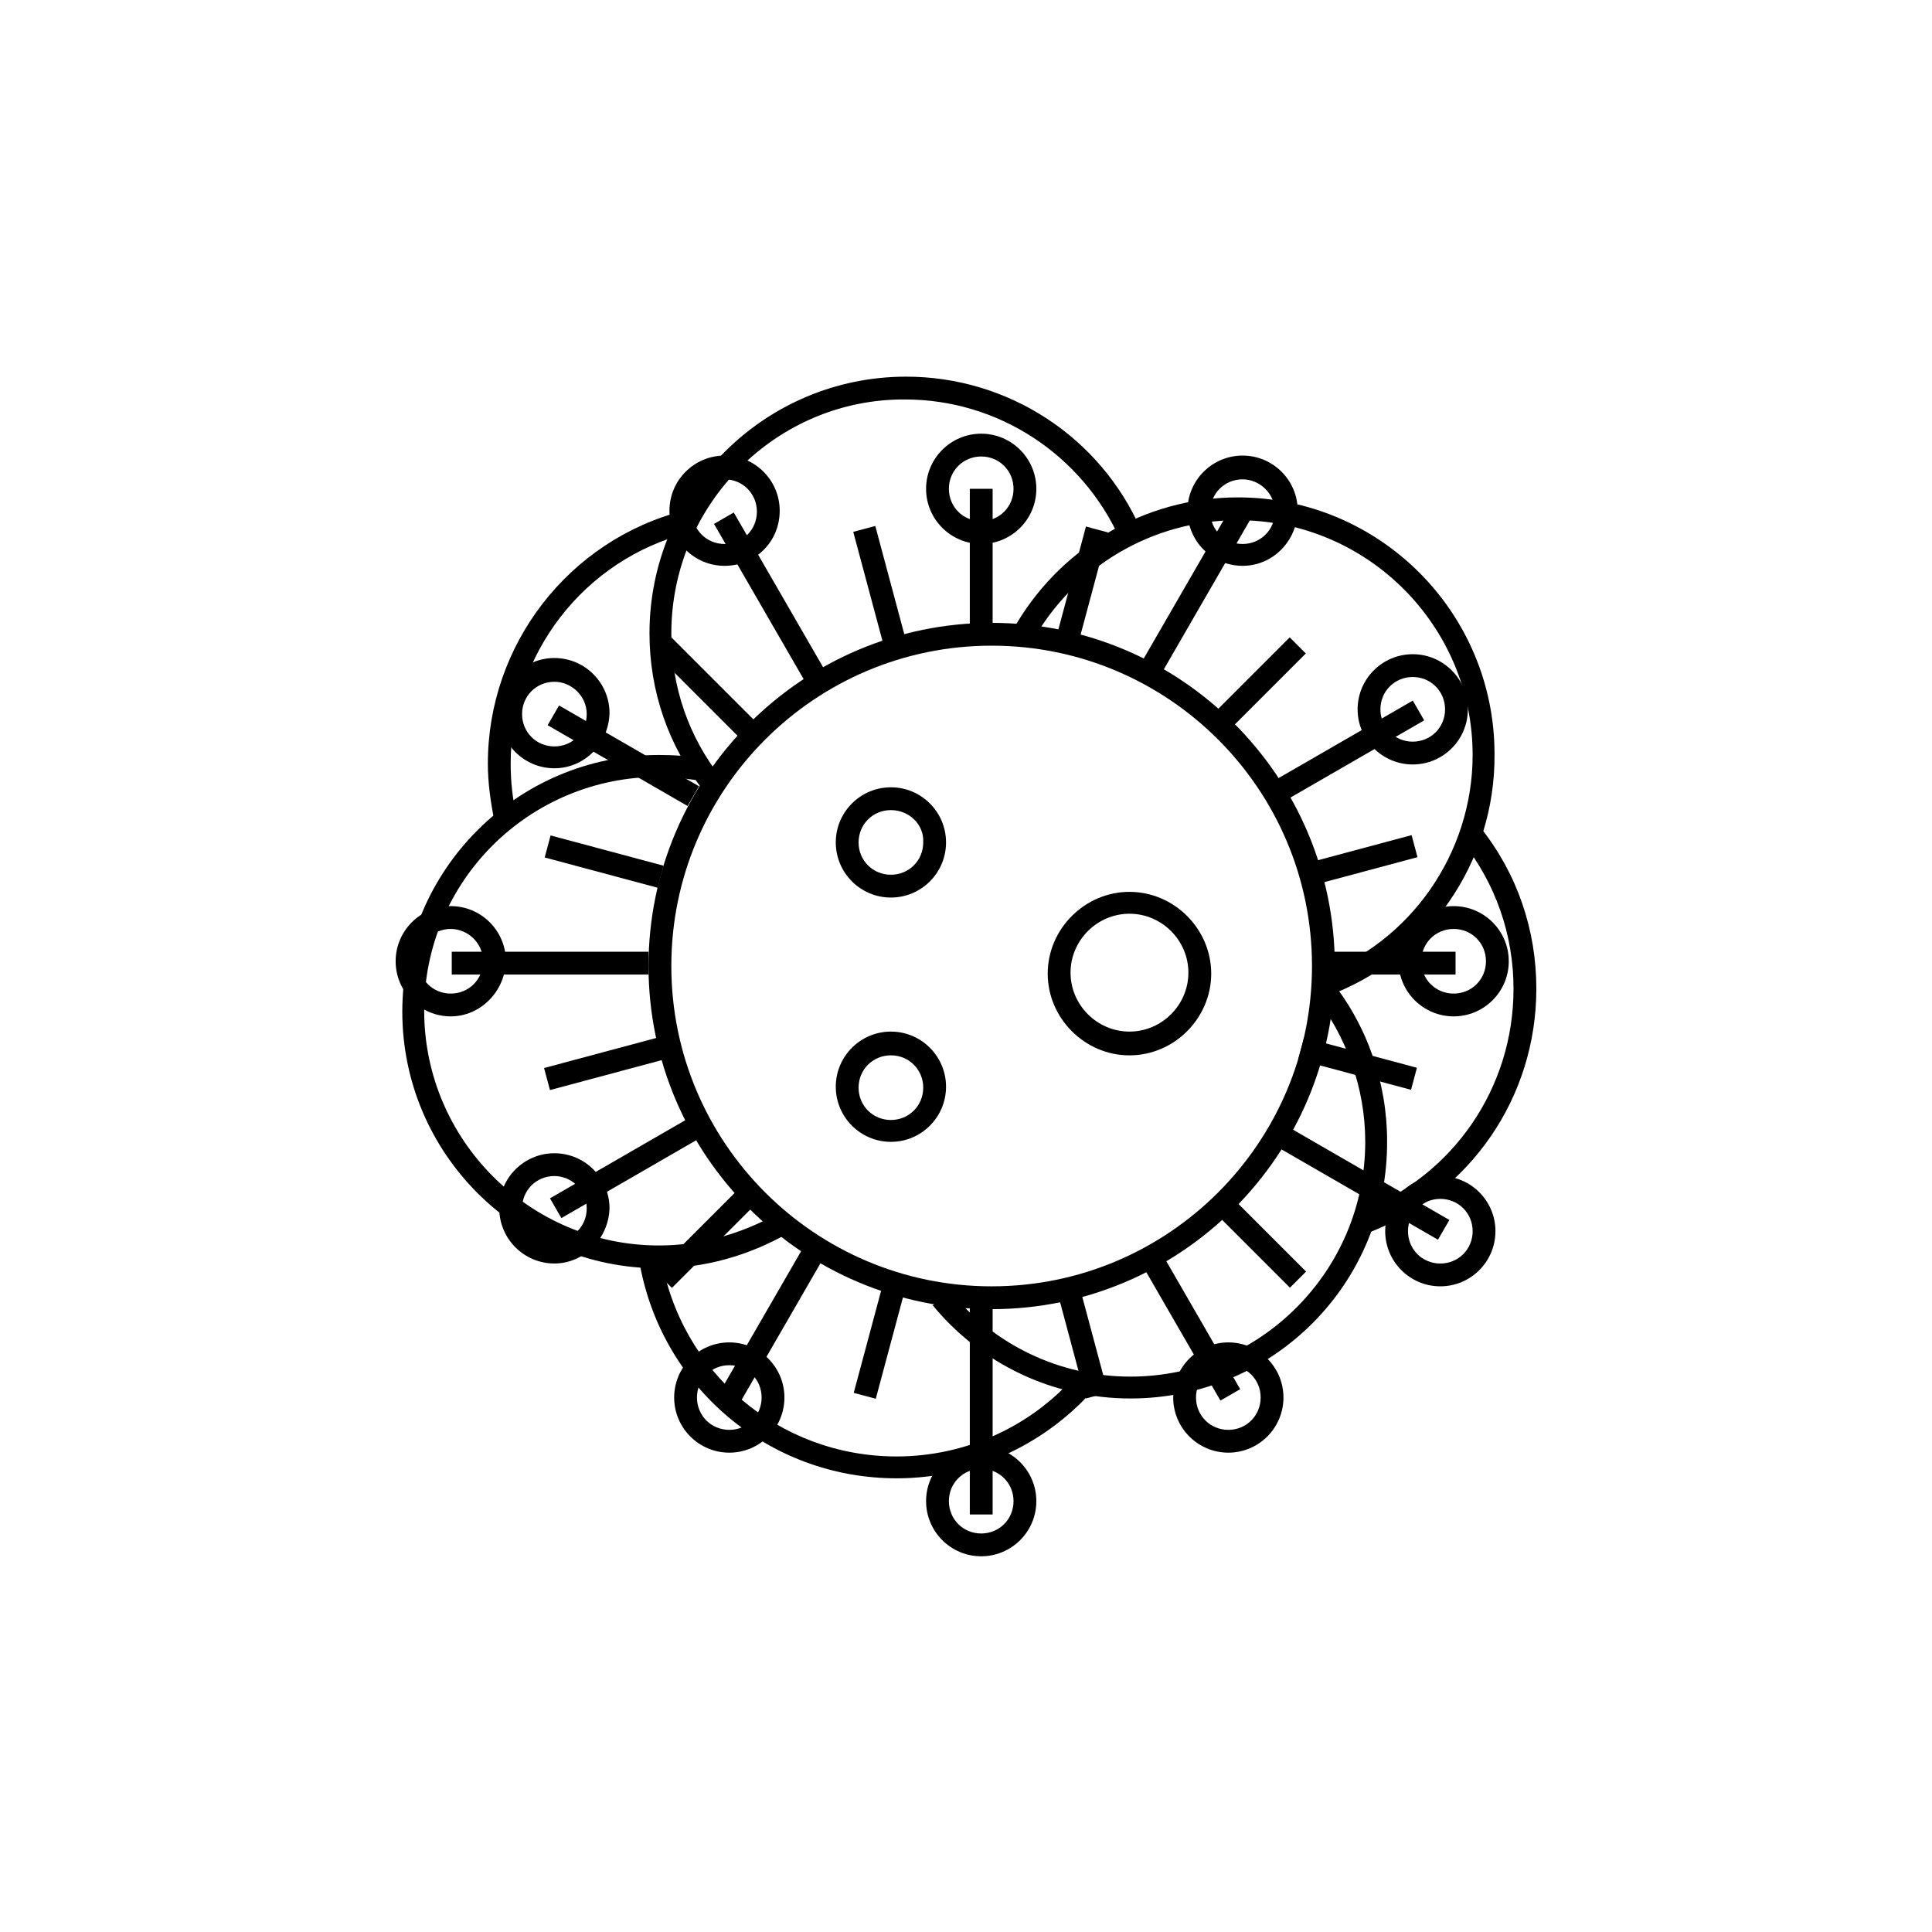 <?xml version="1.0" encoding="UTF-8"?>
<!-- Uploaded to: SVG Repo, www.svgrepo.com, Generator: SVG Repo Mixer Tools -->
<svg fill="#000000" width="800px" height="800px" version="1.1" viewBox="144 144 512 512" xmlns="http://www.w3.org/2000/svg">
 <g>
  <path d="m406.8 490.94c-50.129 0-90.938-40.809-90.938-90.938s40.809-90.938 90.938-90.938c50.129 0 90.938 40.809 90.938 90.938s-40.809 90.938-90.938 90.938zm0-175.83c-46.855 0-84.891 38.039-84.891 84.891 0 46.855 38.039 84.891 84.891 84.891 46.855 0 84.891-38.039 84.891-84.891 0-46.852-38.039-84.891-84.891-84.891z"/>
  <path d="m381.61 535.77c-34.008 0-62.723-24.434-68.266-57.938l5.793-1.008c5.039 30.73 31.234 53.152 62.473 53.152 18.137 0 35.52-7.809 47.359-21.41l4.535 4.031c-13.102 14.609-31.992 23.172-51.895 23.172z"/>
  <path d="m275.05 361.71c-1.008-5.039-1.762-10.078-1.762-15.367 0-31.488 21.41-59.199 51.891-67.008l1.512 5.793c-27.961 7.055-47.359 32.242-47.359 61.211 0 4.785 0.504 9.32 1.512 13.855z"/>
  <path d="m507.06 470.53-2.266-5.543c24.434-9.574 40.305-32.746 40.305-58.945 0-14.359-4.785-27.961-13.602-39.047l4.785-3.777c9.824 12.344 14.863 27.207 14.863 42.824-0.004 28.719-17.383 53.91-44.086 64.488z"/>
  <path d="m495.47 408.06-2.016-5.543c24.434-8.816 40.809-32.496 40.809-58.441 0-34.258-27.961-62.219-62.219-62.219-22.672 0-43.328 12.344-54.41 31.992l-5.289-2.769c12.09-21.664 34.762-35.266 59.703-35.266 37.535 0 68.016 30.48 68.016 68.016 0.246 28.711-17.637 54.406-44.594 64.23z"/>
  <path d="m443.58 514.61c-20.402 0-39.551-9.07-52.395-24.688l4.535-3.777c11.84 14.359 29.223 22.672 47.863 22.672 34.258 0 62.219-27.961 62.219-62.219 0-14.359-5.039-28.215-13.855-39.297l4.535-3.777c9.824 12.09 15.113 27.457 15.113 42.824 0.25 37.781-30.23 68.262-68.016 68.262z"/>
  <path d="m318.63 480.11c-37.535 0-68.016-30.48-68.016-68.016s30.48-68.016 68.016-68.016c4.031 0 7.809 0.25 11.84 1.008l-1.008 5.793c-3.527-0.504-7.055-1.008-10.832-1.008-34.512 0.004-62.219 27.711-62.219 61.973 0 34.258 27.961 62.219 62.219 62.219 11.082 0 21.664-3.023 31.234-8.312l3.023 5.039c-10.578 6.043-22.418 9.32-34.258 9.32z"/>
  <path d="m330.73 353.9c-9.574-12.09-14.609-26.703-14.609-42.066 0-37.535 30.48-68.016 68.016-68.016 26.953 0 51.387 15.871 62.219 40.559l-5.543 2.519c-10.078-22.418-32.242-37.031-56.93-37.031-34.008-0.25-61.973 27.711-61.973 61.969 0 14.105 4.535 27.457 13.352 38.543z"/>
  <path d="m380.1 381.86c-8.062 0-14.609-6.551-14.609-14.609 0-8.062 6.551-14.609 14.609-14.609 8.062 0 14.609 6.551 14.609 14.609s-6.547 14.609-14.609 14.609zm0-23.176c-4.785 0-8.566 3.777-8.566 8.566 0 4.785 3.777 8.566 8.566 8.566 4.785 0 8.566-3.777 8.566-8.566 0.25-4.789-3.781-8.566-8.566-8.566z"/>
  <path d="m380.1 446.6c-8.062 0-14.609-6.551-14.609-14.609 0-8.062 6.551-14.609 14.609-14.609 8.062 0 14.609 6.551 14.609 14.609 0 8.059-6.547 14.609-14.609 14.609zm0-22.926c-4.785 0-8.566 3.777-8.566 8.566 0 4.785 3.777 8.566 8.566 8.566 4.785 0 8.566-3.777 8.566-8.566 0-4.785-3.781-8.566-8.566-8.566z"/>
  <path d="m443.32 423.68c-11.84 0-21.664-9.824-21.664-21.664 0-11.84 9.824-21.664 21.664-21.664 11.84 0 21.664 9.824 21.664 21.664 0 11.84-9.824 21.664-21.664 21.664zm0-37.531c-8.566 0-15.617 7.055-15.617 15.617 0 8.566 7.055 15.617 15.617 15.617 8.566 0 15.617-7.055 15.617-15.617 0.004-8.566-7.051-15.617-15.617-15.617z"/>
  <path d="m404.03 556.43c-8.062 0-14.609-6.551-14.609-14.609 0-8.062 6.551-14.609 14.609-14.609 8.062 0 14.609 6.551 14.609 14.609 0.004 8.062-6.547 14.609-14.609 14.609zm0-23.172c-4.785 0-8.566 3.777-8.566 8.566 0 4.785 3.777 8.566 8.566 8.566 4.785 0 8.566-3.777 8.566-8.566 0-4.789-3.777-8.566-8.566-8.566z"/>
  <path d="m469.52 528.97c-8.062 0-14.609-6.551-14.609-14.609 0-8.062 6.551-14.609 14.609-14.609 8.062 0 14.609 6.551 14.609 14.609 0 8.062-6.547 14.609-14.609 14.609zm0-23.176c-4.785 0-8.566 3.777-8.566 8.566 0 4.785 3.777 8.566 8.566 8.566 4.785 0 8.566-3.777 8.566-8.566 0-4.785-3.781-8.566-8.566-8.566z"/>
  <path d="m525.7 484.89c-8.062 0-14.609-6.551-14.609-14.609 0-8.062 6.551-14.609 14.609-14.609 8.062 0 14.609 6.551 14.609 14.609s-6.547 14.609-14.609 14.609zm0-23.176c-4.785 0-8.566 3.777-8.566 8.566 0 4.785 3.777 8.566 8.566 8.566 4.785 0 8.566-3.777 8.566-8.566s-3.781-8.566-8.566-8.566z"/>
  <path d="m529.23 413.35c-8.062 0-14.609-6.551-14.609-14.609 0-8.062 6.551-14.609 14.609-14.609 8.062 0 14.609 6.551 14.609 14.609 0 8.062-6.551 14.609-14.609 14.609zm0-23.172c-4.785 0-8.566 3.777-8.566 8.566 0 4.785 3.777 8.566 8.566 8.566 4.785 0 8.566-3.777 8.566-8.566-0.004-4.789-3.781-8.566-8.566-8.566z"/>
  <path d="m518.39 346.59c-8.062 0-14.609-6.551-14.609-14.609 0-8.062 6.551-14.609 14.609-14.609 8.062 0 14.609 6.551 14.609 14.609 0 8.062-6.551 14.609-14.609 14.609zm0-23.176c-4.785 0-8.566 3.777-8.566 8.566 0 4.785 3.777 8.566 8.566 8.566 4.785 0 8.566-3.777 8.566-8.566-0.004-4.785-3.781-8.566-8.566-8.566z"/>
  <path d="m473.3 293.95c-8.062 0-14.609-6.551-14.609-14.609 0-8.062 6.551-14.609 14.609-14.609 8.062 0 14.609 6.551 14.609 14.609-0.254 8.312-6.801 14.609-14.609 14.609zm0-22.922c-4.785 0-8.566 3.777-8.566 8.566 0 4.785 3.777 8.566 8.566 8.566 4.785 0 8.566-3.777 8.566-8.566-0.004-4.789-4.035-8.566-8.566-8.566z"/>
  <path d="m404.03 288.15c-8.062 0-14.609-6.551-14.609-14.609 0-8.062 6.551-14.609 14.609-14.609 8.062 0 14.609 6.551 14.609 14.609 0.004 8.059-6.547 14.609-14.609 14.609zm0-23.176c-4.785 0-8.566 3.777-8.566 8.566 0 4.785 3.777 8.566 8.566 8.566 4.785 0 8.566-3.777 8.566-8.566 0-4.785-3.777-8.566-8.566-8.566z"/>
  <path d="m336.02 293.95c-8.062 0-14.609-6.551-14.609-14.609 0-8.062 6.551-14.609 14.609-14.609 8.062 0 14.609 6.551 14.609 14.609 0 8.312-6.551 14.609-14.609 14.609zm0-22.922c-4.785 0-8.566 3.777-8.566 8.566 0 4.785 3.777 8.566 8.566 8.566 4.785 0 8.566-3.777 8.566-8.566-0.004-4.789-3.781-8.566-8.566-8.566z"/>
  <path d="m290.92 347.6c-8.062 0-14.609-6.551-14.609-14.609 0-8.062 6.551-14.609 14.609-14.609 8.062 0 14.609 6.551 14.609 14.609-0.25 8.312-6.797 14.609-14.609 14.609zm0-22.922c-4.785 0-8.566 3.777-8.566 8.566 0 4.785 3.777 8.566 8.566 8.566 4.785 0 8.566-3.777 8.566-8.566 0-4.789-4.031-8.566-8.566-8.566z"/>
  <path d="m263.46 413.35c-8.062 0-14.609-6.551-14.609-14.609 0-8.062 6.551-14.609 14.609-14.609 8.062 0 14.609 6.551 14.609 14.609-0.25 8.062-6.801 14.609-14.609 14.609zm0-23.172c-4.785 0-8.566 3.777-8.566 8.566 0 4.785 3.777 8.566 8.566 8.566 4.785 0 8.566-3.777 8.566-8.566 0-4.789-4.031-8.566-8.566-8.566z"/>
  <path d="m290.92 478.84c-8.062 0-14.609-6.551-14.609-14.609 0-8.062 6.551-14.609 14.609-14.609 8.062 0 14.609 6.551 14.609 14.609-0.25 8.062-6.797 14.609-14.609 14.609zm0-23.176c-4.785 0-8.566 3.777-8.566 8.566 0 4.785 3.777 8.566 8.566 8.566 4.785 0 8.566-3.777 8.566-8.566 0-4.785-4.031-8.566-8.566-8.566z"/>
  <path d="m337.27 528.97c-8.062 0-14.609-6.551-14.609-14.609 0-8.062 6.551-14.609 14.609-14.609 8.062 0 14.609 6.551 14.609 14.609 0 8.062-6.547 14.609-14.609 14.609zm0-23.176c-4.785 0-8.566 3.777-8.566 8.566 0 4.785 3.777 8.566 8.566 8.566 4.785 0 8.566-3.777 8.566-8.566 0-4.785-3.781-8.566-8.566-8.566z"/>
  <path d="m401.01 273.54h6.047v37.535h-6.047z"/>
  <path d="m401.01 486.91h6.047v58.441h-6.047z"/>
  <path d="m370.12 284.95 5.84-1.566 8.02 29.926-5.84 1.566z"/>
  <path d="m423.75 484.68 5.84-1.566 8.02 29.926-5.84 1.566z"/>
  <path d="m333.22 282.84 5.234-3.023 24.059 41.668-5.234 3.023z"/>
  <path d="m445.26 476.77 5.234-3.023 22.168 38.395-5.234 3.023z"/>
  <path d="m317.72 317.25 4.273-4.273 21.91 21.91-4.273 4.273z"/>
  <path d="m463.94 463.34 4.273-4.273 21.91 21.91-4.273 4.273z"/>
  <path d="m289.13 336.19 3.023-5.234 37.086 21.41-3.023 5.234z"/>
  <path d="m478.61 445.71 3.023-5.234 46.465 26.828-3.023 5.234z"/>
  <path d="m288.35 371.24 1.566-5.84 29.926 8.02-1.566 5.84z"/>
  <path d="m488.01 424.79 1.566-5.84 29.926 8.02-1.566 5.84z"/>
  <path d="m263.72 396.22h52.145v6.047h-52.145z"/>
  <path d="m491.95 396.22h37.785v6.047h-37.785z"/>
  <path d="m288.18 427.04 29.926-8.02 1.566 5.84-29.926 8.02z"/>
  <path d="m488.16 373.34 29.926-8.023 1.566 5.84-29.926 8.023z"/>
  <path d="m289.75 461.57 36.43-21.035 3.023 5.234-36.43 21.035z"/>
  <path d="m478.7 352.59 39.703-22.922 3.023 5.234-39.703 22.922z"/>
  <path d="m317.79 481.04 21.91-21.91 4.273 4.273-21.91 21.91z"/>
  <path d="m463.87 334.82 21.91-21.91 4.273 4.273-21.91 21.91z"/>
  <path d="m335.2 512.13 22.168-38.395 5.234 3.023-22.168 38.395z"/>
  <path d="m445.43 321.41 24.938-43.195 5.234 3.023-24.938 43.195z"/>
  <path d="m370.25 513.12 8.023-29.926 5.84 1.566-8.023 29.926z"/>
  <path d="m423.77 313.46 8.02-29.926 5.84 1.566-8.02 29.926z"/>
 </g>
</svg>